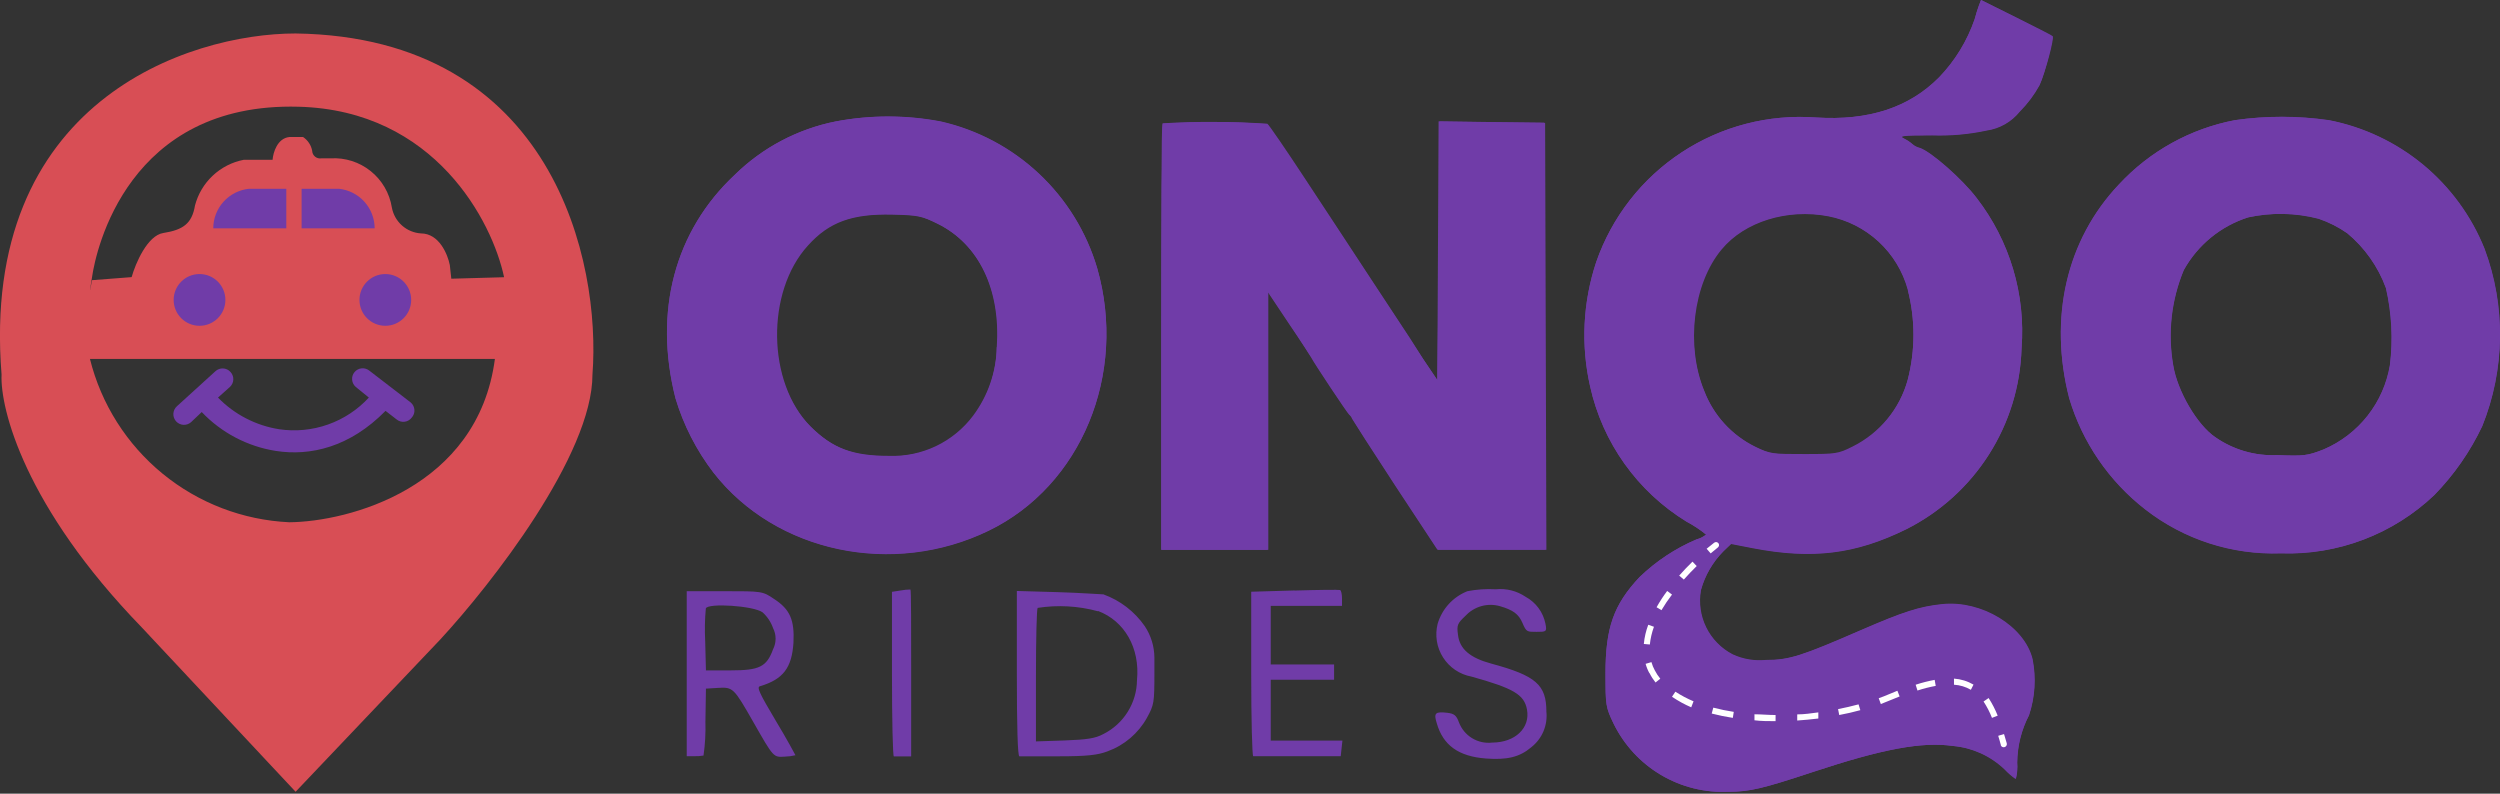 <svg width="126" height="40" viewBox="0 0 126 40" fill="none" xmlns="http://www.w3.org/2000/svg">
<rect x="0" y="0" width="126" height="40" fill="#333333" stroke="none"/>
<g clip-path="url(#clip0_1_413)">
<path fill-rule="evenodd" clip-rule="evenodd" d="M14.898 1.687C27.912 1.873 30.296 13.227 29.86 18.878C29.86 22.932 24.746 29.466 22.187 32.233L14.898 39.905L7.14 31.616C1.245 25.539 -0 20.591 0.079 18.878C-1.027 5.124 9.492 1.687 14.898 1.687ZM15.052 5.379C21.921 5.56 24.816 11.173 25.406 13.972L22.746 14.047L22.671 13.36C22.565 12.828 22.139 11.764 21.213 11.764C20.859 11.74 20.523 11.599 20.258 11.363C19.993 11.127 19.814 10.809 19.75 10.46C19.635 9.737 19.255 9.082 18.683 8.624C18.112 8.165 17.39 7.936 16.659 7.981H16.196C16.14 7.99 16.082 7.987 16.027 7.972C15.972 7.957 15.921 7.931 15.877 7.894C15.834 7.858 15.798 7.813 15.773 7.762C15.748 7.711 15.735 7.655 15.733 7.598C15.707 7.458 15.653 7.324 15.574 7.206C15.496 7.087 15.394 6.985 15.275 6.906H14.584C13.972 6.97 13.764 7.699 13.738 8.055H12.28C11.695 8.169 11.155 8.446 10.721 8.854C10.287 9.261 9.977 9.783 9.827 10.359C9.673 11.28 9.215 11.588 8.231 11.743C7.433 11.865 6.826 13.275 6.635 13.967L4.639 14.121C4.565 14.531 4.458 15.073 4.639 13.967C4.836 12.589 6.448 5.145 15.047 5.379H15.052ZM24.943 18.09H4.533C5.099 20.362 6.383 22.39 8.193 23.872C10.004 25.356 12.245 26.214 14.584 26.322C17.526 26.295 24.087 24.619 24.943 18.09Z" fill="#D84E55"/>
<path d="M12.551 9.514H14.43V11.509H10.748C10.749 11.012 10.934 10.534 11.267 10.165C11.6 9.797 12.057 9.565 12.551 9.514Z" fill="#703CA8"/>
<path d="M17.079 9.514H15.201V11.509H18.883C18.882 11.012 18.697 10.534 18.364 10.165C18.031 9.797 17.573 9.565 17.079 9.514Z" fill="#703CA8"/>
<path d="M10.056 16.42C10.776 16.42 11.36 15.836 11.36 15.116C11.36 14.396 10.776 13.812 10.056 13.812C9.336 13.812 8.752 14.396 8.752 15.116C8.752 15.836 9.336 16.42 10.056 16.42Z" fill="#703CA8"/>
<path d="M19.42 16.42C20.14 16.42 20.724 15.836 20.724 15.116C20.724 14.396 20.14 13.812 19.42 13.812C18.7 13.812 18.117 14.396 18.117 15.116C18.117 15.836 18.7 16.42 19.42 16.42Z" fill="#703CA8"/>
<path fill-rule="evenodd" clip-rule="evenodd" d="M11.615 18.745C11.663 18.796 11.701 18.857 11.726 18.924C11.751 18.99 11.762 19.061 11.759 19.132C11.756 19.203 11.739 19.272 11.709 19.337C11.678 19.401 11.636 19.458 11.583 19.506L10.987 20.038C11.816 20.89 12.899 21.45 14.073 21.634C14.899 21.756 15.742 21.674 16.529 21.396C17.317 21.118 18.024 20.652 18.59 20.038L17.936 19.506C17.827 19.415 17.759 19.284 17.747 19.143C17.734 19.002 17.778 18.861 17.869 18.753C17.96 18.644 18.091 18.576 18.232 18.564C18.373 18.551 18.513 18.595 18.622 18.686L20.697 20.282C20.752 20.328 20.797 20.385 20.83 20.449C20.863 20.513 20.882 20.583 20.887 20.654C20.892 20.726 20.883 20.798 20.859 20.865C20.835 20.933 20.799 20.995 20.75 21.049C20.707 21.105 20.654 21.153 20.592 21.188C20.531 21.224 20.463 21.247 20.393 21.256C20.322 21.265 20.251 21.259 20.183 21.24C20.114 21.221 20.05 21.189 19.995 21.144L19.431 20.708C17.632 22.538 15.642 23.001 13.892 22.725C12.469 22.499 11.16 21.811 10.167 20.767L9.635 21.272C9.583 21.32 9.522 21.357 9.456 21.38C9.39 21.404 9.319 21.415 9.249 21.412C9.179 21.409 9.11 21.392 9.046 21.362C8.982 21.332 8.925 21.29 8.877 21.238C8.83 21.186 8.793 21.125 8.769 21.058C8.745 20.992 8.734 20.922 8.737 20.851C8.741 20.781 8.758 20.712 8.788 20.648C8.817 20.584 8.86 20.527 8.912 20.479L10.854 18.713C10.905 18.664 10.966 18.626 11.033 18.602C11.099 18.577 11.17 18.566 11.241 18.569C11.312 18.572 11.381 18.589 11.446 18.619C11.51 18.649 11.567 18.692 11.615 18.745Z" fill="#703CA8"/>
<path fill-rule="evenodd" clip-rule="evenodd" d="M99.726 0.309C99.662 0.479 99.572 0.777 99.524 0.963C99.151 2.057 98.544 3.058 97.747 3.895C96.23 5.422 94.187 6.092 91.537 5.922C89.145 5.744 86.76 6.361 84.755 7.679C82.749 8.996 81.236 10.939 80.449 13.206C79.777 15.226 79.67 17.392 80.14 19.468C80.451 20.875 81.042 22.205 81.879 23.378C82.715 24.551 83.78 25.543 85.009 26.295C85.356 26.478 85.684 26.696 85.988 26.944C85.847 27.057 85.684 27.139 85.509 27.184C84.441 27.637 83.465 28.283 82.631 29.088C81.327 30.477 80.917 31.642 80.917 33.936C80.917 35.532 80.917 35.638 81.327 36.474C81.853 37.548 82.682 38.446 83.711 39.056C84.741 39.665 85.926 39.961 87.121 39.905C88.185 39.905 88.84 39.746 91.378 38.905C94.895 37.74 96.879 37.373 98.433 37.596C99.408 37.687 100.323 38.105 101.03 38.783C101.199 38.963 101.386 39.125 101.588 39.267C101.656 38.999 101.679 38.723 101.657 38.447C101.665 37.615 101.869 36.797 102.253 36.059C102.554 35.151 102.614 34.181 102.429 33.244C102.03 31.584 99.859 30.259 97.874 30.466C96.72 30.589 95.938 30.839 93.778 31.775C90.782 33.079 90.186 33.265 88.989 33.281C88.415 33.339 87.836 33.241 87.313 32.999C86.734 32.7 86.266 32.222 85.978 31.637C85.691 31.052 85.599 30.39 85.717 29.748C85.923 29.009 86.315 28.335 86.855 27.79L87.244 27.418L88.308 27.625C91.325 28.21 93.506 27.944 96.076 26.678C97.777 25.823 99.215 24.525 100.238 22.919C101.261 21.314 101.831 19.461 101.886 17.558C102.1 14.838 101.294 12.135 99.625 9.976C98.917 9.035 97.316 7.625 96.752 7.449C96.621 7.416 96.499 7.355 96.395 7.268C96.272 7.157 96.134 7.064 95.986 6.991C95.672 6.832 95.81 6.816 97.395 6.805C98.31 6.834 99.225 6.751 100.12 6.56C100.78 6.465 101.379 6.123 101.796 5.603C102.189 5.208 102.523 4.761 102.791 4.273C103.089 3.639 103.552 1.915 103.451 1.825C103.349 1.735 102.594 1.373 101.62 0.878L99.843 0L99.726 0.309ZM42.129 6.119C40.207 6.5 38.437 7.434 37.037 8.806C34.005 11.642 32.93 15.691 34.042 20.08C34.451 21.439 35.103 22.712 35.968 23.837C39.112 27.859 45.013 29.094 49.828 26.753C54.495 24.491 56.825 18.867 55.298 13.525C54.76 11.704 53.746 10.06 52.361 8.761C50.976 7.462 49.27 6.555 47.418 6.135C45.672 5.797 43.877 5.791 42.129 6.119ZM112.645 6.055C110.398 6.482 108.347 7.618 106.792 9.295C104.132 12.094 103.243 16.031 104.297 20.08C104.955 22.299 106.291 24.256 108.117 25.678C110.064 27.194 112.482 27.978 114.949 27.891C116.369 27.941 117.784 27.706 119.113 27.202C120.441 26.698 121.656 25.934 122.685 24.954C123.677 23.938 124.493 22.764 125.101 21.48C126.251 18.618 126.291 15.43 125.212 12.541C124.55 10.894 123.487 9.439 122.119 8.308C120.751 7.177 119.122 6.406 117.38 6.066C115.81 5.836 114.216 5.832 112.645 6.055ZM58.592 6.215C58.528 6.262 58.528 11.115 58.528 17.026V27.71H63.923V14.712L64.987 16.308C65.572 17.181 66.051 17.952 66.115 18.021C66.259 18.309 67.951 20.852 68.036 20.91C68.101 20.964 68.15 21.034 68.18 21.113C68.211 21.192 69.185 22.709 70.35 24.481L72.479 27.71H77.938L77.906 16.952L77.874 6.193L75.213 6.161L72.553 6.124L72.521 12.647L72.441 19.155L71.723 18.09L69.228 14.302L65.721 8.981C64.769 7.534 63.928 6.321 63.848 6.252C62.099 6.122 60.343 6.11 58.592 6.215ZM47.242 11.264C49.334 12.296 50.435 14.595 50.238 17.489C50.211 18.738 49.794 19.947 49.046 20.948C48.554 21.605 47.909 22.133 47.168 22.486C46.426 22.839 45.61 23.007 44.79 22.975C42.975 22.975 41.954 22.597 40.831 21.485C38.617 19.282 38.548 14.68 40.693 12.349C41.757 11.168 42.943 10.753 44.949 10.796C46.258 10.828 46.434 10.865 47.242 11.264ZM92.123 10.876C93.075 11.059 93.956 11.505 94.668 12.163C95.38 12.821 95.893 13.665 96.15 14.6C96.536 16.092 96.536 17.657 96.15 19.149C95.947 19.87 95.596 20.541 95.118 21.118C94.641 21.695 94.048 22.166 93.378 22.501C92.644 22.869 92.538 22.884 90.942 22.884C89.345 22.884 89.223 22.884 88.473 22.517C87.281 21.936 86.353 20.924 85.876 19.687C84.924 17.393 85.302 14.27 86.743 12.541C87.903 11.174 90.048 10.482 92.123 10.876ZM116.837 11.009C117.356 11.185 117.847 11.434 118.295 11.748C119.18 12.483 119.854 13.44 120.248 14.52C120.539 15.79 120.608 17.101 120.45 18.394C120.295 19.327 119.908 20.206 119.324 20.949C118.74 21.693 117.978 22.278 117.109 22.65C116.289 22.97 116.119 22.991 114.768 22.938C113.658 22.988 112.562 22.672 111.65 22.038C110.729 21.421 109.729 19.713 109.521 18.404C109.241 16.79 109.426 15.129 110.054 13.616C110.757 12.348 111.918 11.396 113.299 10.955C114.467 10.697 115.678 10.716 116.837 11.009ZM45.401 29.759L44.955 29.828V33.968C44.955 36.25 44.997 38.118 45.05 38.123H45.535H45.923V33.941C45.923 31.626 45.923 29.721 45.886 29.711C45.723 29.713 45.561 29.729 45.401 29.759ZM65.248 29.759L63.061 29.823V33.962C63.061 36.245 63.109 38.107 63.162 38.112H67.573L67.615 37.719L67.658 37.325H64.045V34.26H67.238V33.489H64.045V30.536H67.637V30.158C67.637 29.95 67.594 29.759 67.541 29.738C67.488 29.716 66.45 29.727 65.248 29.764V29.759ZM73.958 29.796C73.599 29.938 73.277 30.16 73.017 30.444C72.757 30.729 72.566 31.07 72.457 31.44C72.385 31.727 72.372 32.026 72.419 32.318C72.466 32.61 72.573 32.89 72.733 33.139C72.892 33.388 73.101 33.602 73.347 33.768C73.592 33.933 73.869 34.046 74.16 34.1C76.288 34.691 76.82 35.01 76.959 35.755C77.134 36.686 76.368 37.421 75.213 37.426C74.86 37.468 74.503 37.391 74.198 37.207C73.893 37.023 73.659 36.742 73.532 36.41C73.404 36.059 73.298 35.968 72.947 35.925C72.346 35.856 72.245 35.925 72.415 36.458C72.734 37.564 73.511 38.123 74.889 38.229C75.953 38.309 76.591 38.16 77.177 37.66C77.445 37.45 77.656 37.175 77.789 36.862C77.922 36.548 77.973 36.206 77.938 35.867C77.938 34.51 77.406 34.053 75.16 33.446C74.096 33.159 73.564 32.712 73.484 32.004C73.415 31.504 73.447 31.424 73.873 31.025C74.087 30.798 74.359 30.634 74.66 30.549C74.961 30.465 75.279 30.464 75.581 30.546C76.262 30.743 76.544 30.951 76.735 31.403C76.927 31.855 76.964 31.845 77.443 31.845C77.922 31.845 77.975 31.845 77.89 31.435C77.833 31.149 77.714 30.879 77.541 30.645C77.368 30.41 77.146 30.217 76.889 30.078C76.448 29.779 75.914 29.645 75.384 29.7C74.906 29.673 74.427 29.705 73.958 29.796ZM34.611 33.93V38.112H34.999C35.153 38.117 35.306 38.106 35.457 38.08C35.538 37.517 35.57 36.947 35.553 36.378L35.579 34.707L36.181 34.67C36.947 34.622 36.984 34.67 37.963 36.383C38.995 38.192 38.974 38.171 39.559 38.134C39.739 38.129 39.917 38.106 40.091 38.064C40.091 38.064 39.666 37.261 39.102 36.33C38.256 34.909 38.128 34.622 38.309 34.585C39.48 34.233 39.905 33.654 39.99 32.403C40.049 31.238 39.815 30.711 39.017 30.19C38.437 29.796 38.405 29.796 36.521 29.796H34.611V33.93ZM51.249 33.93C51.249 36.628 51.291 38.112 51.377 38.118C51.462 38.123 52.334 38.118 53.351 38.118C54.809 38.118 55.325 38.054 55.819 37.868C56.662 37.562 57.367 36.964 57.804 36.181C58.166 35.521 58.182 35.425 58.182 33.888V33.148C58.179 32.58 58.008 32.025 57.692 31.552C57.18 30.818 56.453 30.26 55.612 29.956C55.474 29.956 54.431 29.876 53.303 29.844L51.249 29.785V33.93ZM38.431 30.86C38.673 31.077 38.856 31.352 38.963 31.658C39.047 31.823 39.09 32.005 39.09 32.19C39.09 32.375 39.047 32.557 38.963 32.722C38.639 33.611 38.272 33.787 36.835 33.787H35.579L35.542 32.318C35.513 31.766 35.523 31.213 35.574 30.663C35.691 30.381 37.974 30.53 38.431 30.86ZM55.335 30.791C56.671 31.291 57.464 32.653 57.304 34.281C57.298 34.845 57.137 35.397 56.838 35.875C56.54 36.354 56.116 36.741 55.612 36.995C55.202 37.213 54.809 37.277 53.654 37.319L52.212 37.367V34.053C52.212 32.222 52.249 30.685 52.297 30.637C53.311 30.48 54.346 30.538 55.335 30.807V30.791Z" fill="#703CA8"/>
<path fill-rule="evenodd" clip-rule="evenodd" d="M99.524 0.963C99.572 0.777 99.662 0.479 99.726 0.309L99.843 0L101.626 0.899C102.599 1.394 103.424 1.82 103.456 1.846C103.488 1.873 103.094 3.661 102.796 4.294C102.529 4.782 102.194 5.23 101.801 5.624C101.384 6.144 100.785 6.487 100.125 6.582C99.23 6.773 98.316 6.855 97.401 6.826C95.805 6.826 95.677 6.853 95.991 7.013C96.14 7.085 96.278 7.179 96.401 7.289C96.504 7.376 96.626 7.438 96.757 7.47C97.321 7.646 98.923 9.067 99.63 9.998C101.292 12.152 102.096 14.846 101.886 17.558C101.828 19.456 101.26 21.303 100.24 22.904C99.22 24.505 97.787 25.802 96.092 26.657C93.522 27.923 91.341 28.189 88.324 27.604L87.26 27.396L86.871 27.769C86.331 28.314 85.939 28.988 85.733 29.727C85.615 30.368 85.707 31.03 85.995 31.616C86.282 32.201 86.75 32.678 87.329 32.978C87.852 33.22 88.431 33.317 89.005 33.26C90.197 33.26 90.793 33.058 93.793 31.754C95.954 30.818 96.736 30.567 97.89 30.445C99.875 30.238 102.046 31.562 102.445 33.223C102.631 34.16 102.57 35.13 102.269 36.037C101.885 36.775 101.681 37.594 101.673 38.426C101.695 38.701 101.672 38.978 101.604 39.246C101.402 39.104 101.215 38.942 101.046 38.761C100.332 38.088 99.411 37.678 98.433 37.596C96.879 37.373 94.895 37.74 91.378 38.905C88.835 39.746 88.185 39.9 87.121 39.905C85.926 39.961 84.741 39.665 83.711 39.056C82.682 38.446 81.853 37.548 81.327 36.474C80.933 35.638 80.917 35.548 80.917 33.936C80.917 31.642 81.327 30.477 82.631 29.088C83.466 28.283 84.441 27.637 85.509 27.184C85.684 27.139 85.847 27.057 85.988 26.944C85.684 26.696 85.356 26.478 85.009 26.295C83.78 25.543 82.716 24.551 81.879 23.378C81.042 22.205 80.451 20.875 80.141 19.468C79.67 17.392 79.777 15.226 80.449 13.206C81.235 10.943 82.745 9.002 84.746 7.685C86.747 6.368 89.127 5.748 91.516 5.922C94.177 6.092 96.209 5.422 97.725 3.895C98.531 3.06 99.145 2.059 99.524 0.963ZM37.037 8.806C38.437 7.434 40.207 6.5 42.129 6.119C43.877 5.786 45.671 5.786 47.418 6.119C49.27 6.539 50.976 7.446 52.361 8.745C53.746 10.044 54.76 11.688 55.298 13.509C56.825 18.83 54.495 24.475 49.828 26.737C44.986 29.078 39.112 27.843 35.968 23.821C35.109 22.7 34.46 21.433 34.052 20.08C32.93 15.691 34.005 11.642 37.037 8.806ZM106.797 9.295C108.352 7.618 110.403 6.482 112.65 6.055C114.22 5.829 115.815 5.829 117.386 6.055C119.128 6.395 120.759 7.165 122.128 8.296C123.496 9.427 124.561 10.883 125.223 12.53C126.302 15.42 126.262 18.608 125.111 21.469C124.504 22.753 123.687 23.927 122.696 24.944C121.666 25.923 120.452 26.687 119.123 27.192C117.795 27.696 116.379 27.93 114.959 27.881C112.493 27.967 110.075 27.183 108.128 25.667C106.296 24.251 104.952 22.298 104.286 20.08C103.248 16.031 104.158 12.094 106.797 9.295ZM58.528 17.026C58.528 11.136 58.57 6.284 58.618 6.236C60.368 6.119 62.125 6.119 63.875 6.236C63.955 6.289 64.796 7.518 65.748 8.965L67.419 11.503L69.254 14.297L71.079 17.069L71.723 18.09L72.441 19.155L72.473 12.637L72.505 6.114L75.166 6.151L77.826 6.183L77.858 16.941L77.89 27.7H72.441L70.313 24.47C69.148 22.693 68.185 21.182 68.142 21.102C68.113 21.023 68.063 20.953 67.999 20.9C67.913 20.841 66.222 18.298 66.078 18.011C66.041 17.942 65.546 17.17 64.95 16.297L63.886 14.701V27.71H58.528V17.026ZM50.265 17.511C50.467 14.616 49.36 12.318 47.269 11.285C46.46 10.886 46.285 10.849 44.981 10.817C42.949 10.769 41.789 11.19 40.725 12.371C38.596 14.701 38.65 19.288 40.863 21.506C41.986 22.618 42.991 23.002 44.822 22.996C45.642 23.028 46.458 22.86 47.2 22.507C47.941 22.154 48.586 21.626 49.078 20.969C49.819 19.959 50.224 18.742 50.238 17.489L50.265 17.511ZM96.177 14.627C95.92 13.692 95.406 12.848 94.695 12.19C93.983 11.532 93.101 11.086 92.149 10.902C90.074 10.508 87.93 11.174 86.77 12.573C85.328 14.302 84.95 17.425 85.903 19.719C86.378 20.956 87.304 21.967 88.494 22.549C89.244 22.895 89.393 22.916 90.963 22.916C92.532 22.916 92.665 22.916 93.4 22.533C94.067 22.192 94.657 21.716 95.13 21.134C95.602 20.552 95.948 19.878 96.145 19.155C96.533 17.663 96.535 16.098 96.151 14.605L96.177 14.627ZM118.322 11.769C117.874 11.455 117.383 11.206 116.864 11.03C115.702 10.727 114.484 10.702 113.31 10.955C111.928 11.396 110.767 12.348 110.064 13.616C109.436 15.129 109.252 16.79 109.532 18.404C109.745 19.713 110.745 21.421 111.66 22.038C112.573 22.672 113.669 22.988 114.778 22.938C116.13 22.991 116.3 22.97 117.12 22.65C117.989 22.278 118.751 21.693 119.335 20.949C119.919 20.206 120.306 19.327 120.461 18.394C120.618 17.101 120.55 15.79 120.259 14.52C119.861 13.439 119.184 12.482 118.295 11.748L118.322 11.769Z" fill="#703CA8"/>
<path fill-rule="evenodd" clip-rule="evenodd" d="M86.61 27.38C86.634 27.413 86.644 27.453 86.638 27.493C86.632 27.533 86.61 27.569 86.579 27.593L86.217 27.891L86.014 27.657L86.392 27.354C86.408 27.341 86.427 27.332 86.446 27.326C86.466 27.321 86.487 27.319 86.507 27.321C86.527 27.324 86.547 27.33 86.564 27.34C86.582 27.351 86.598 27.364 86.61 27.38ZM84.631 29.009C84.855 28.757 85.078 28.523 85.302 28.306L85.514 28.53C85.296 28.742 85.078 28.971 84.865 29.211L84.631 29.009ZM83.492 30.605C83.651 30.32 83.829 30.046 84.025 29.785L84.269 29.966C84.076 30.218 83.899 30.481 83.737 30.754L83.492 30.605ZM82.849 32.456C82.879 32.125 82.955 31.799 83.072 31.488L83.359 31.589C83.254 31.877 83.184 32.178 83.152 32.483L82.849 32.456ZM83.131 33.93C83.048 33.781 82.984 33.622 82.939 33.457L83.232 33.371C83.273 33.516 83.33 33.655 83.402 33.786C83.479 33.936 83.572 34.077 83.679 34.207L83.439 34.398C83.32 34.248 83.216 34.086 83.131 33.914V33.93ZM99.332 34.766C99.073 34.615 98.781 34.527 98.481 34.51V34.202C98.828 34.226 99.165 34.33 99.465 34.505L99.332 34.766ZM97.56 34.569C97.249 34.626 96.941 34.704 96.64 34.803L96.549 34.51C96.863 34.407 97.183 34.326 97.507 34.265L97.56 34.569ZM95.741 35.101L95.294 35.282L94.794 35.484L94.687 35.191C94.852 35.133 95.017 35.069 95.177 35L95.629 34.813L95.741 35.101ZM85.238 35.649C84.899 35.502 84.575 35.324 84.269 35.117L84.439 34.861C84.729 35.05 85.036 35.212 85.355 35.346L85.238 35.649ZM100.396 36.181C100.284 35.892 100.141 35.615 99.971 35.356L100.226 35.181C100.407 35.461 100.56 35.759 100.684 36.069L100.396 36.181ZM93.761 35.792C93.416 35.888 93.064 35.968 92.697 36.037L92.639 35.739C92.99 35.67 93.336 35.59 93.671 35.5L93.761 35.792ZM87.334 36.181C86.976 36.126 86.621 36.053 86.27 35.963L86.35 35.665C86.69 35.754 87.034 35.825 87.382 35.878L87.334 36.181ZM91.644 36.213C91.287 36.255 90.925 36.293 90.58 36.314V36.005C90.931 36.005 91.287 35.952 91.644 35.904V36.213ZM89.489 36.346C89.122 36.346 88.765 36.346 88.425 36.303V36C88.771 36 89.127 36.037 89.489 36.037V36.346ZM100.843 37.548C100.801 37.383 100.753 37.229 100.71 37.085L101.003 36.995C101.051 37.144 101.093 37.303 101.141 37.463C101.151 37.503 101.145 37.546 101.124 37.581C101.103 37.617 101.069 37.644 101.03 37.655C100.993 37.666 100.955 37.663 100.92 37.648C100.886 37.632 100.859 37.604 100.843 37.57V37.548Z" fill="white"/>
</g>
<defs>
<clipPath id="clip0_1_413">
<rect width="126" height="39.905" fill="white"/>
</clipPath>
</defs>
</svg>
